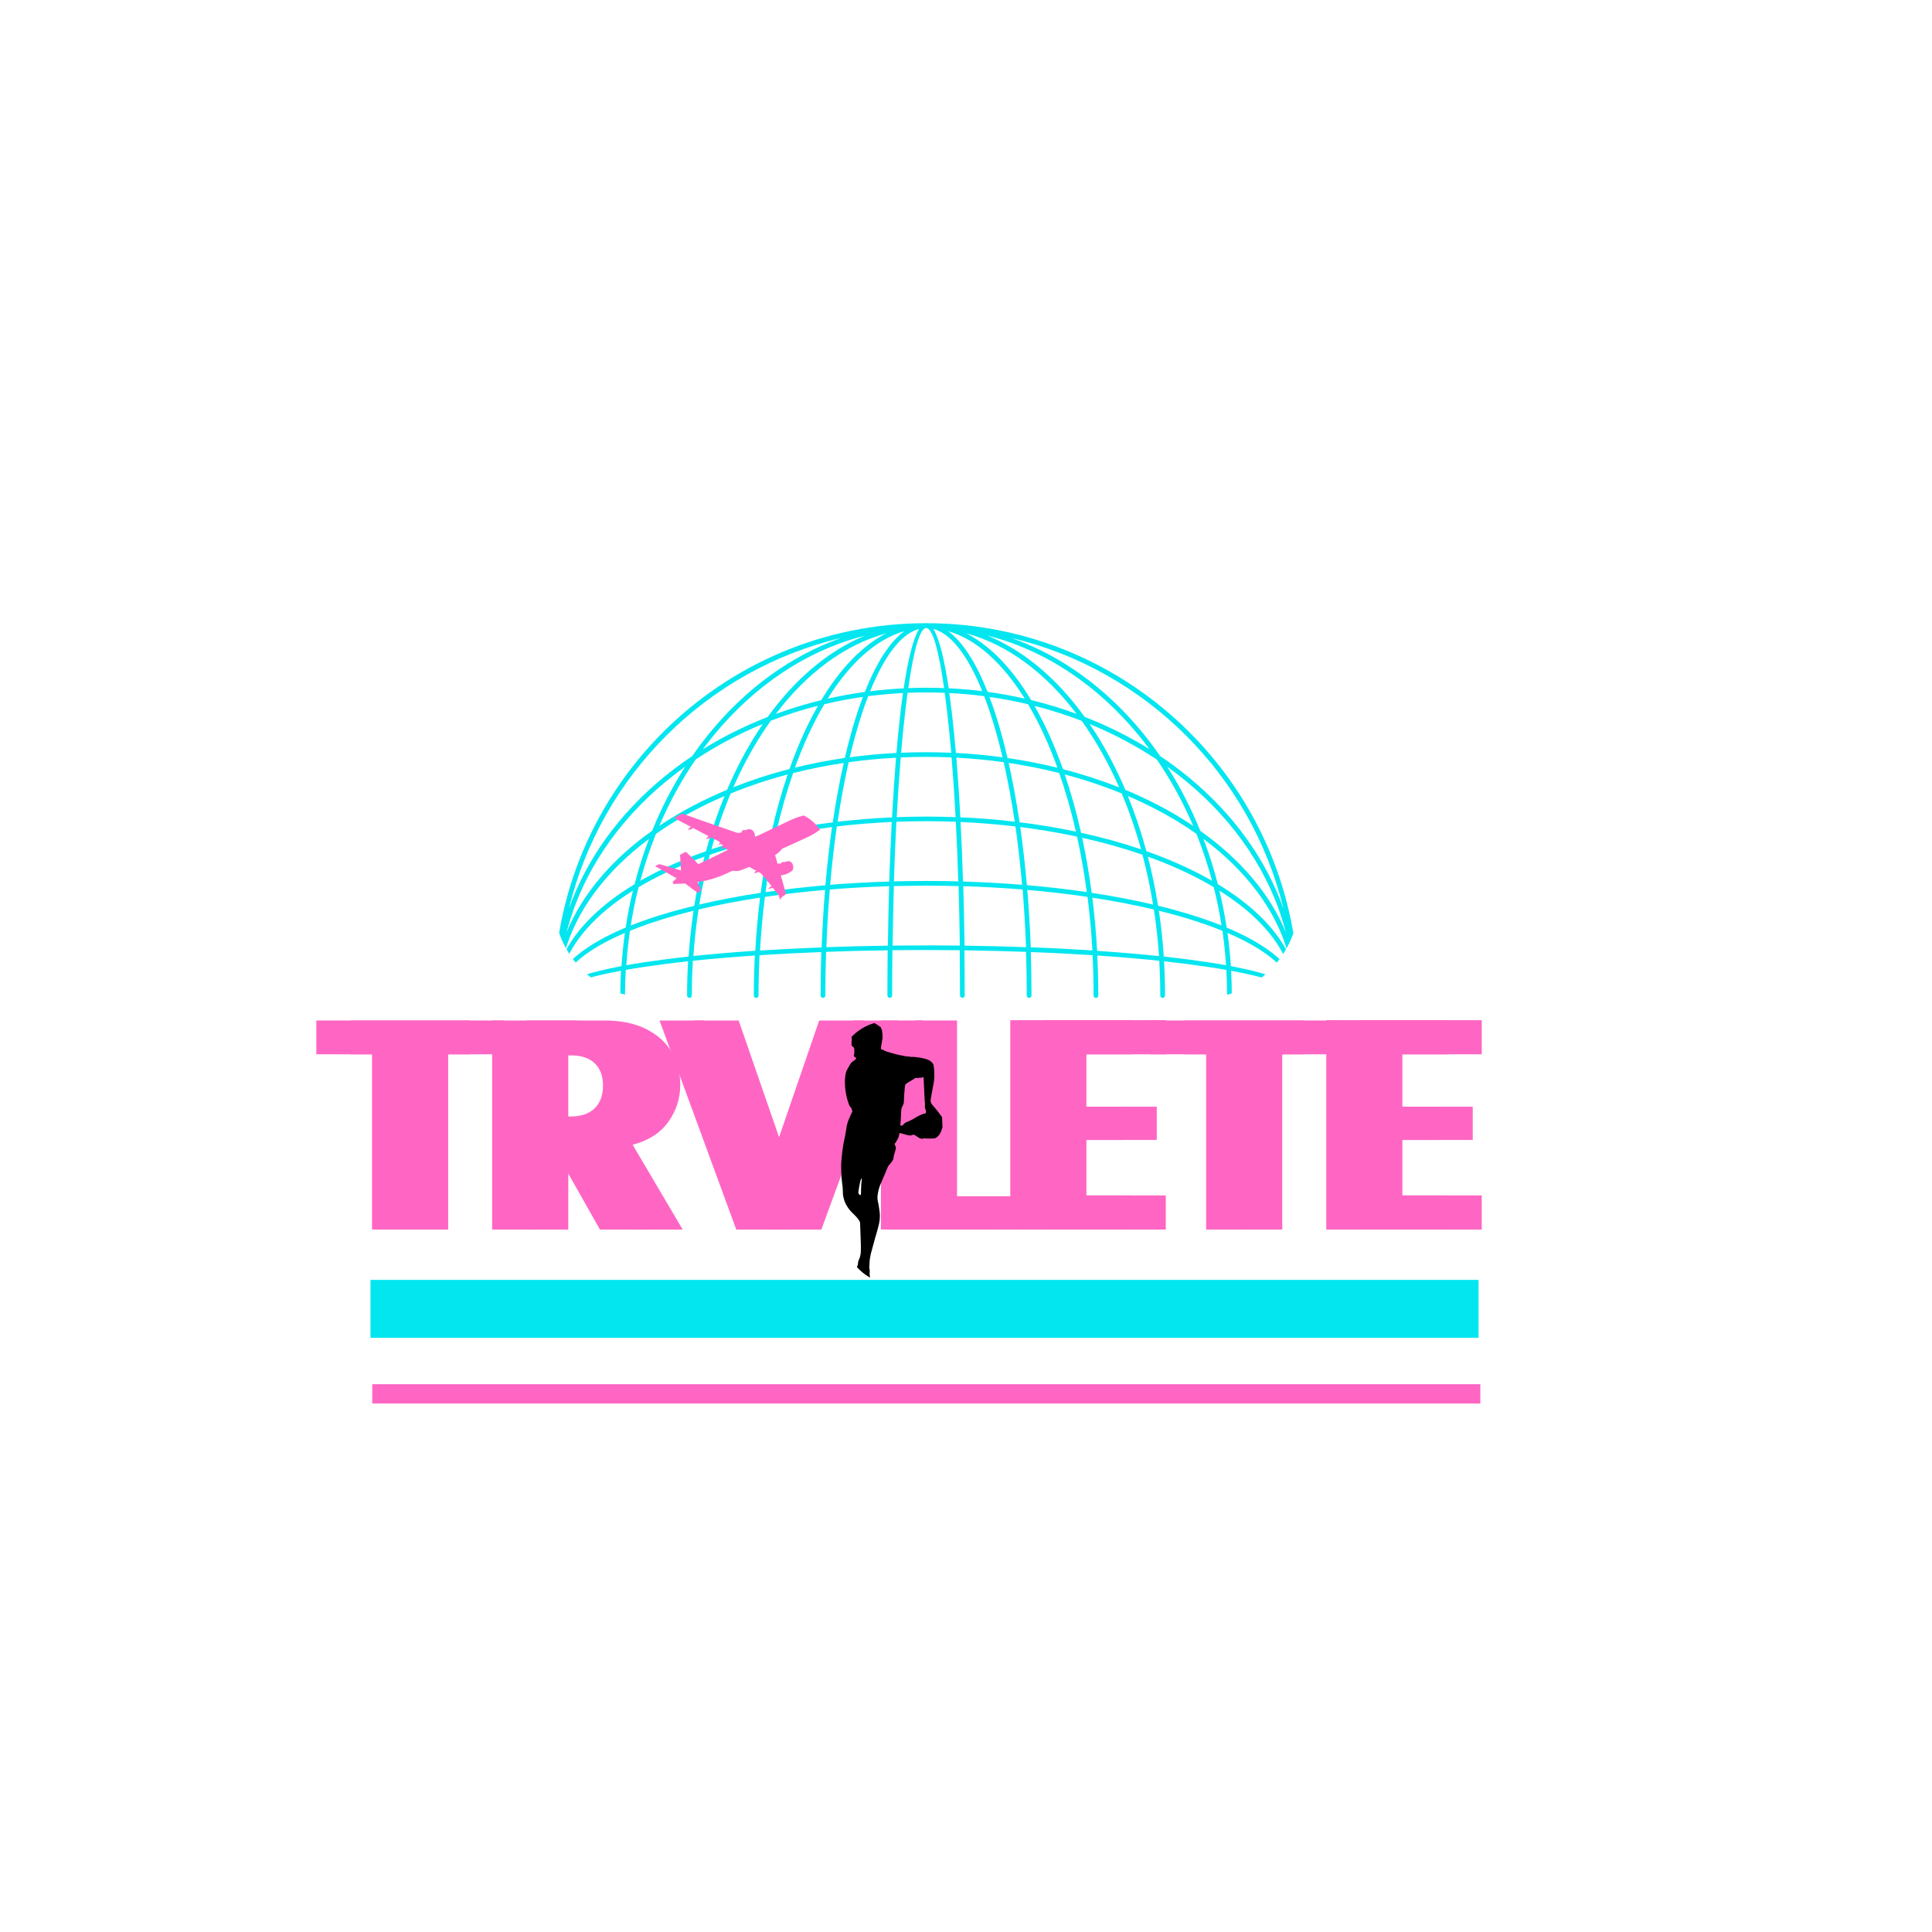 <?xml version="1.0" encoding="UTF-8" standalone="no"?>
<svg xmlns="http://www.w3.org/2000/svg" xmlns:xlink="http://www.w3.org/1999/xlink" width="500" zoomAndPan="magnify" viewBox="0 0 375 375" height="500" preserveAspectRatio="xMidYMid meet" version="1.2"><defs><clipPath id="23ed212541"><path d="M 163 198 L 184 198 L 184 250 L 163 250 Z M 163 198 "/></clipPath><clipPath id="b89004460c"><path d="M 162.098 198.602 L 182.328 197.77 L 184.449 249.477 L 164.219 250.309 Z M 162.098 198.602 "/></clipPath><clipPath id="c26e2145be"><path d="M 162.508 208.59 L 163.781 239.676 C 164.008 245.191 168.664 249.48 174.18 249.254 C 179.699 249.027 183.984 244.371 183.762 238.855 L 182.484 207.77 C 182.258 202.254 177.602 197.965 172.086 198.191 C 166.57 198.418 162.281 203.074 162.508 208.59 Z M 162.508 208.59 "/></clipPath><clipPath id="bf930cc6a8"><path d="M 162.098 198.602 L 182.328 197.77 L 184.422 248.727 L 164.188 249.559 Z M 162.098 198.602 "/></clipPath><clipPath id="ba585563bb"><path d="M 162.098 198.602 L 182.328 197.77 L 184.422 248.727 L 164.188 249.559 Z M 162.098 198.602 "/></clipPath><clipPath id="5a533f79b3"><path d="M 162.098 198.602 L 182.328 197.77 L 184.422 248.727 L 164.188 249.559 Z M 162.098 198.602 "/></clipPath><clipPath id="0386d4d455"><path d="M 107.508 120.953 L 252.258 120.953 L 252.258 193.703 L 107.508 193.703 Z M 107.508 120.953 "/></clipPath><clipPath id="e6fbe7b90b"><path d="M 107.508 139.703 L 107.508 174.969 C 107.508 185.324 115.902 193.719 126.258 193.719 L 233.328 193.719 C 243.684 193.719 252.078 185.324 252.078 174.969 L 252.078 139.703 C 252.078 129.348 243.684 120.953 233.328 120.953 L 126.258 120.953 C 115.902 120.953 107.508 129.348 107.508 139.703 Z M 107.508 139.703 "/></clipPath><clipPath id="9c831ba498"><path d="M 127 157.336 L 160.715 157.336 L 160.715 174.586 L 127 174.586 Z M 127 157.336 "/></clipPath><clipPath id="55e7c20351"><path d="M 126.965 166.012 C 126.965 170.805 130.852 174.691 135.645 174.691 L 152.07 174.691 C 156.863 174.691 160.746 170.805 160.746 166.012 C 160.746 161.219 156.863 157.336 152.07 157.336 L 135.645 157.336 C 130.852 157.336 126.965 161.219 126.965 166.012 Z M 126.965 166.012 "/></clipPath></defs><g id="e1ada0249c"><g style="fill:#ff66c4;fill-opacity:1;"><g transform="translate(59.541, 238.655)"><path style="stroke:none" d="M 31.625 -40.578 L 31.625 -34.016 L 20.812 -34.016 L 20.812 0 L 12.672 0 L 12.672 -34.016 L 1.859 -34.016 L 1.859 -40.578 Z M 31.625 -40.578 "/></g></g><g style="fill:#ff66c4;fill-opacity:1;"><g transform="translate(91.513, 238.655)"><path style="stroke:none" d="M 24.938 0 L 15.984 -15.812 L 12.156 -15.812 L 12.156 0 L 4.016 0 L 4.016 -40.578 L 19.25 -40.578 C 22.383 -40.578 25.055 -40.023 27.266 -38.922 C 29.473 -37.816 31.129 -36.32 32.234 -34.438 C 33.336 -32.562 33.891 -30.461 33.891 -28.141 C 33.891 -25.461 33.113 -23.047 31.562 -20.891 C 30.02 -18.742 27.719 -17.266 24.656 -16.453 L 34.359 0 Z M 12.156 -21.922 L 18.953 -21.922 C 21.16 -21.922 22.805 -22.453 23.891 -23.516 C 24.984 -24.578 25.531 -26.062 25.531 -27.969 C 25.531 -29.82 24.984 -31.266 23.891 -32.297 C 22.805 -33.328 21.16 -33.844 18.953 -33.844 L 12.156 -33.844 Z M 12.156 -21.922 "/></g></g><g style="fill:#ff66c4;fill-opacity:1;"><g transform="translate(127.206, 238.655)"><path style="stroke:none" d="M 40.469 -40.578 L 25.578 0 L 15.703 0 L 0.812 -40.578 L 9.531 -40.578 L 20.703 -8.312 L 31.797 -40.578 Z M 40.469 -40.578 "/></g></g><g style="fill:#ff66c4;fill-opacity:1;"><g transform="translate(166.968, 238.655)"><path style="stroke:none" d="M 12.156 -6.453 L 25.531 -6.453 L 25.531 0 L 4.016 0 L 4.016 -40.578 L 12.156 -40.578 Z M 12.156 -6.453 "/></g></g><g style="fill:#ff66c4;fill-opacity:1;"><g transform="translate(192.081, 238.655)"><path style="stroke:none" d="M 12.156 -34.016 L 12.156 -23.844 L 25.812 -23.844 L 25.812 -17.391 L 12.156 -17.391 L 12.156 -6.625 L 27.562 -6.625 L 27.562 0 L 4.016 0 L 4.016 -40.641 L 27.562 -40.641 L 27.562 -34.016 Z M 12.156 -34.016 "/></g></g><g style="fill:#ff66c4;fill-opacity:1;"><g transform="translate(221.437, 238.655)"><path style="stroke:none" d="M 31.625 -40.578 L 31.625 -34.016 L 20.812 -34.016 L 20.812 0 L 12.672 0 L 12.672 -34.016 L 1.859 -34.016 L 1.859 -40.578 Z M 31.625 -40.578 "/></g></g><g style="fill:#ff66c4;fill-opacity:1;"><g transform="translate(253.41, 238.655)"><path style="stroke:none" d="M 12.156 -34.016 L 12.156 -23.844 L 25.812 -23.844 L 25.812 -17.391 L 12.156 -17.391 L 12.156 -6.625 L 27.562 -6.625 L 27.562 0 L 4.016 0 L 4.016 -40.641 L 27.562 -40.641 L 27.562 -34.016 Z M 12.156 -34.016 "/></g></g><g style="fill:#ff66c4;fill-opacity:1;"><g transform="translate(282.774, 238.655)"><path style="stroke:none" d=""/></g></g><g style="fill:#ff66c4;fill-opacity:1;"><g transform="translate(66.176, 238.655)"><path style="stroke:none" d="M 31.625 -40.578 L 31.625 -34.016 L 20.812 -34.016 L 20.812 0 L 12.672 0 L 12.672 -34.016 L 1.859 -34.016 L 1.859 -40.578 Z M 31.625 -40.578 "/></g></g><g style="fill:#ff66c4;fill-opacity:1;"><g transform="translate(98.149, 238.655)"><path style="stroke:none" d="M 24.938 0 L 15.984 -15.812 L 12.156 -15.812 L 12.156 0 L 4.016 0 L 4.016 -40.578 L 19.25 -40.578 C 22.383 -40.578 25.055 -40.023 27.266 -38.922 C 29.473 -37.816 31.129 -36.32 32.234 -34.438 C 33.336 -32.562 33.891 -30.461 33.891 -28.141 C 33.891 -25.461 33.113 -23.047 31.562 -20.891 C 30.02 -18.742 27.719 -17.266 24.656 -16.453 L 34.359 0 Z M 12.156 -21.922 L 18.953 -21.922 C 21.16 -21.922 22.805 -22.453 23.891 -23.516 C 24.984 -24.578 25.531 -26.062 25.531 -27.969 C 25.531 -29.82 24.984 -31.266 23.891 -32.297 C 22.805 -33.328 21.16 -33.844 18.953 -33.844 L 12.156 -33.844 Z M 12.156 -21.922 "/></g></g><g style="fill:#ff66c4;fill-opacity:1;"><g transform="translate(133.842, 238.655)"><path style="stroke:none" d="M 40.469 -40.578 L 25.578 0 L 15.703 0 L 0.812 -40.578 L 9.531 -40.578 L 20.703 -8.312 L 31.797 -40.578 Z M 40.469 -40.578 "/></g></g><g style="fill:#ff66c4;fill-opacity:1;"><g transform="translate(173.604, 238.655)"><path style="stroke:none" d="M 12.156 -6.453 L 25.531 -6.453 L 25.531 0 L 4.016 0 L 4.016 -40.578 L 12.156 -40.578 Z M 12.156 -6.453 "/></g></g><g style="fill:#ff66c4;fill-opacity:1;"><g transform="translate(198.716, 238.655)"><path style="stroke:none" d="M 12.156 -34.016 L 12.156 -23.844 L 25.812 -23.844 L 25.812 -17.391 L 12.156 -17.391 L 12.156 -6.625 L 27.562 -6.625 L 27.562 0 L 4.016 0 L 4.016 -40.641 L 27.562 -40.641 L 27.562 -34.016 Z M 12.156 -34.016 "/></g></g><g style="fill:#ff66c4;fill-opacity:1;"><g transform="translate(228.073, 238.655)"><path style="stroke:none" d="M 31.625 -40.578 L 31.625 -34.016 L 20.812 -34.016 L 20.812 0 L 12.672 0 L 12.672 -34.016 L 1.859 -34.016 L 1.859 -40.578 Z M 31.625 -40.578 "/></g></g><g style="fill:#ff66c4;fill-opacity:1;"><g transform="translate(260.045, 238.655)"><path style="stroke:none" d="M 12.156 -34.016 L 12.156 -23.844 L 25.812 -23.844 L 25.812 -17.391 L 12.156 -17.391 L 12.156 -6.625 L 27.562 -6.625 L 27.562 0 L 4.016 0 L 4.016 -40.641 L 27.562 -40.641 L 27.562 -34.016 Z M 12.156 -34.016 "/></g></g><g style="fill:#ff66c4;fill-opacity:1;"><g transform="translate(289.41, 238.655)"><path style="stroke:none" d=""/></g></g><g clip-rule="nonzero" clip-path="url(#23ed212541)"><g clip-rule="nonzero" clip-path="url(#b89004460c)"><g clip-rule="nonzero" clip-path="url(#c26e2145be)"><g clip-rule="nonzero" clip-path="url(#bf930cc6a8)"><g clip-rule="nonzero" clip-path="url(#ba585563bb)"><g clip-rule="nonzero" clip-path="url(#5a533f79b3)"><path style=" stroke:none;fill-rule:nonzero;fill:#000000;fill-opacity:1;" d="M 168.211 198.426 C 168.078 198.445 167.914 198.48 167.844 198.496 C 167.73 198.527 167.414 198.652 167.273 198.727 C 167.043 198.844 166.699 199.035 166.676 199.059 C 166.66 199.07 166.645 199.082 166.637 199.086 C 166.633 199.086 166.59 199.109 166.547 199.137 C 166.34 199.27 166.098 199.414 165.969 199.484 C 165.84 199.551 165.812 199.574 165.73 199.688 C 165.68 199.758 165.605 199.84 165.559 199.871 C 165.367 200.004 165.238 200.16 165.125 200.387 C 165.039 200.566 165.031 200.656 165.094 200.934 C 165.129 201.113 165.145 201.156 165.199 201.227 C 165.32 201.391 165.324 201.402 165.324 201.645 C 165.324 201.977 165.301 202.508 165.285 202.578 C 165.246 202.719 165.293 202.949 165.379 203.035 C 165.402 203.059 165.465 203.105 165.52 203.141 C 165.605 203.195 165.645 203.234 165.777 203.406 C 165.809 203.445 165.812 203.488 165.82 203.805 C 165.832 204.262 165.824 204.566 165.793 204.625 C 165.711 204.789 165.699 204.945 165.766 205.043 C 165.812 205.109 165.828 205.121 165.969 205.191 C 166.027 205.223 166.09 205.262 166.109 205.281 C 166.152 205.324 166.172 205.477 166.145 205.535 C 166.133 205.559 166.055 205.629 165.973 205.691 C 165.891 205.754 165.785 205.832 165.738 205.867 C 165.691 205.902 165.609 205.965 165.551 206.008 C 165.438 206.094 165.301 206.207 165.254 206.262 C 165.113 206.41 164.91 206.727 164.684 207.152 C 164.633 207.25 164.57 207.367 164.539 207.414 C 164.336 207.754 164.246 207.965 164.188 208.211 C 164.082 208.676 164.055 208.863 164.008 209.512 C 163.988 209.801 163.988 209.953 164.012 210.48 C 164.035 211.105 164.039 211.168 164.148 211.922 C 164.207 212.336 164.305 212.816 164.438 213.324 C 164.508 213.598 164.539 213.691 164.625 213.914 C 164.664 214.023 164.715 214.164 164.734 214.23 C 164.777 214.387 164.871 214.617 164.918 214.691 C 164.941 214.723 165.012 214.797 165.078 214.863 C 165.203 214.984 165.195 214.965 165.324 215.344 C 165.348 215.41 165.383 215.5 165.402 215.543 C 165.457 215.664 165.449 215.758 165.367 215.891 C 165.336 215.949 165.25 216.125 165.18 216.289 C 165.109 216.449 164.977 216.746 164.887 216.945 C 164.625 217.504 164.395 218.23 164.32 218.723 C 164.305 218.824 164.285 218.965 164.273 219.031 C 164.262 219.094 164.25 219.184 164.246 219.227 C 164.242 219.297 164.223 219.406 164.16 219.715 C 164.148 219.773 164.141 219.84 164.145 219.867 C 164.145 219.891 164.121 220.016 164.094 220.141 C 164.066 220.262 164.043 220.387 164.047 220.414 C 164.047 220.441 164.023 220.543 163.996 220.645 C 163.969 220.746 163.93 220.914 163.918 221.02 C 163.898 221.121 163.879 221.242 163.867 221.285 C 163.855 221.328 163.84 221.391 163.836 221.422 C 163.832 221.453 163.809 221.555 163.785 221.645 C 163.762 221.734 163.738 221.844 163.734 221.887 C 163.73 221.93 163.711 222.043 163.691 222.141 C 163.672 222.238 163.637 222.453 163.617 222.621 C 163.594 222.785 163.566 222.973 163.559 223.039 C 163.508 223.348 163.445 223.898 163.367 224.699 C 163.277 225.629 163.254 226.023 163.266 226.465 C 163.27 226.656 163.281 227.129 163.293 227.52 C 163.301 227.98 163.32 228.367 163.344 228.641 C 163.387 229.129 163.449 229.672 163.48 229.824 C 163.539 230.113 163.578 230.551 163.586 231.02 C 163.598 231.707 163.605 231.844 163.645 232.086 C 163.699 232.371 163.82 232.84 163.902 233.066 C 163.938 233.168 163.977 233.277 163.988 233.309 C 164.012 233.371 164.027 233.406 164.152 233.652 C 164.191 233.734 164.242 233.836 164.262 233.875 C 164.289 233.934 164.484 234.254 164.562 234.367 C 164.602 234.426 164.879 234.793 164.945 234.879 C 165.117 235.09 165.441 235.43 165.672 235.641 C 165.754 235.711 166.008 235.973 166.066 236.039 C 166.086 236.066 166.137 236.117 166.176 236.156 C 166.445 236.422 166.73 236.82 166.883 237.137 L 166.934 237.246 L 167.016 239.344 C 167.062 240.496 167.102 241.625 167.098 241.852 C 167.102 242.477 167.086 243.086 167.07 243.164 C 167.062 243.199 167.055 243.281 167.051 243.34 C 167.047 243.402 167.031 243.48 167.02 243.52 C 167.008 243.555 167 243.602 167 243.621 C 167.004 243.668 166.883 244.09 166.828 244.242 C 166.805 244.301 166.75 244.426 166.707 244.52 C 166.629 244.695 166.594 244.805 166.57 244.973 C 166.562 245.023 166.551 245.082 166.543 245.105 C 166.535 245.133 166.531 245.211 166.531 245.281 C 166.539 245.402 166.535 245.422 166.449 245.617 C 166.402 245.734 166.332 245.914 166.293 246.02 C 166.254 246.121 166.195 246.273 166.16 246.355 C 166.125 246.438 166.066 246.594 166.027 246.703 C 165.988 246.809 165.918 246.965 165.871 247.039 C 165.668 247.367 165.551 247.707 165.543 247.98 C 165.539 248.199 165.586 248.59 165.625 248.664 C 165.672 248.746 165.762 248.785 165.93 248.793 C 166.047 248.797 166.082 248.809 166.199 248.867 C 166.32 248.934 166.348 248.938 166.418 248.926 C 166.465 248.918 166.512 248.902 166.539 248.875 C 166.574 248.832 166.59 248.832 166.762 248.828 C 166.93 248.824 166.949 248.828 166.98 248.859 C 167.004 248.891 167.012 248.914 167.004 248.973 C 166.996 249.043 167 249.051 167.062 249.102 C 167.117 249.152 167.137 249.156 167.223 249.152 C 167.312 249.148 167.32 249.145 167.398 249.062 C 167.492 248.957 167.539 248.949 167.672 249.008 C 167.742 249.039 167.762 249.059 167.777 249.109 C 167.789 249.145 167.797 249.184 167.801 249.199 C 167.801 249.254 167.863 249.297 167.977 249.328 C 168.117 249.367 168.219 249.367 168.277 249.324 C 168.332 249.289 168.387 249.195 168.383 249.148 C 168.383 249.094 168.473 248.945 168.57 248.844 C 168.695 248.711 168.746 248.621 168.816 248.379 C 168.875 248.184 168.879 248.156 168.871 247.984 C 168.867 247.879 168.848 247.734 168.832 247.664 C 168.797 247.516 168.777 247.129 168.797 247.023 C 168.82 246.914 168.816 246.504 168.793 246.395 C 168.781 246.336 168.754 246.25 168.738 246.199 C 168.707 246.105 168.711 246.09 168.738 245.805 C 168.758 245.641 168.773 245.383 168.777 245.227 C 168.785 244.691 168.797 244.57 168.891 244.059 C 168.918 243.914 168.941 243.77 168.949 243.73 C 168.965 243.59 169.062 243.199 169.223 242.633 C 169.531 241.531 169.586 241.324 169.621 241.188 C 169.73 240.742 170.031 239.668 170.094 239.508 C 170.109 239.461 170.262 238.914 170.395 238.434 C 170.5 238.031 170.566 237.766 170.605 237.59 C 170.621 237.504 170.648 237.359 170.668 237.262 C 170.688 237.168 170.711 237.035 170.719 236.973 C 170.727 236.906 170.742 236.789 170.75 236.707 C 170.801 236.309 170.801 235.711 170.746 235.348 C 170.727 235.203 170.707 235.039 170.703 234.988 C 170.703 234.934 170.688 234.824 170.668 234.742 C 170.652 234.66 170.629 234.516 170.621 234.422 C 170.617 234.332 170.594 234.191 170.574 234.109 C 170.559 234.031 170.539 233.93 170.539 233.883 C 170.535 233.832 170.512 233.703 170.484 233.594 C 170.379 233.191 170.348 233.016 170.324 232.699 C 170.293 232.328 170.34 231.832 170.441 231.375 C 170.465 231.289 170.484 231.195 170.488 231.172 C 170.602 230.656 170.867 229.891 171.105 229.379 C 171.164 229.254 171.207 229.148 171.207 229.145 C 171.207 229.137 171.297 228.934 171.406 228.688 C 171.516 228.441 171.664 228.098 171.738 227.922 C 171.812 227.742 171.895 227.543 171.926 227.48 C 171.996 227.32 172.055 227.176 172.145 226.941 C 172.188 226.836 172.227 226.742 172.234 226.73 C 172.242 226.719 172.27 226.648 172.293 226.57 C 172.348 226.395 172.414 226.305 172.707 225.977 C 173.094 225.551 173.324 225.207 173.398 224.953 C 173.418 224.887 173.441 224.742 173.449 224.633 C 173.469 224.41 173.516 224.195 173.602 223.938 C 173.633 223.844 173.688 223.672 173.715 223.559 C 173.746 223.445 173.793 223.281 173.824 223.191 C 173.891 222.984 173.91 222.797 173.883 222.664 C 173.867 222.609 173.828 222.504 173.785 222.426 C 173.672 222.203 173.66 222.172 173.656 222.07 C 173.652 221.953 173.684 221.902 173.77 221.855 C 173.824 221.824 173.848 221.793 173.922 221.637 C 173.969 221.535 174.055 221.387 174.109 221.312 C 174.281 221.078 174.441 220.688 174.496 220.379 C 174.535 220.137 174.574 219.996 174.605 219.957 C 174.633 219.926 174.648 219.922 174.719 219.926 C 174.766 219.934 174.84 219.949 174.883 219.965 C 174.934 219.984 175.043 220.016 175.137 220.039 C 175.227 220.062 175.395 220.113 175.512 220.148 C 175.836 220.25 176.18 220.336 176.434 220.379 C 176.68 220.418 176.836 220.402 177.039 220.312 C 177.223 220.234 177.328 220.223 177.445 220.266 C 177.527 220.301 177.582 220.332 177.922 220.566 C 178.465 220.934 178.684 221.031 178.98 221.035 C 179.121 221.035 179.141 221.031 179.23 220.984 L 179.332 220.934 L 179.484 220.957 C 179.637 220.98 179.789 220.984 180.59 220.988 C 181.102 220.992 181.398 220.961 181.594 220.891 C 181.906 220.773 182.324 220.316 182.574 219.82 C 182.652 219.66 182.793 219.277 182.855 219.047 C 182.887 218.941 182.918 218.832 182.934 218.805 C 182.965 218.734 183.043 218.445 183.059 218.332 C 183.066 218.281 183.094 218.191 183.117 218.145 C 183.16 218.051 183.16 218.047 183.148 217.754 L 183.137 217.457 L 183.055 217.25 C 182.922 216.918 182.754 216.652 182.438 216.281 C 182.387 216.227 182.309 216.117 182.258 216.043 C 182.125 215.844 181.875 215.516 181.656 215.262 C 181.551 215.141 181.402 214.965 181.324 214.867 C 181.242 214.773 181.141 214.652 181.094 214.605 C 180.883 214.379 180.719 214.121 180.672 213.941 C 180.637 213.801 180.621 213.625 180.637 213.555 C 180.645 213.516 180.656 213.434 180.664 213.367 C 180.699 213.027 180.789 212.496 180.984 211.52 C 181.121 210.836 181.234 210.211 181.246 210.105 C 181.25 210.062 181.266 209.957 181.281 209.863 C 181.352 209.418 181.375 208.844 181.348 208.172 C 181.34 207.902 181.316 207.598 181.305 207.492 C 181.289 207.391 181.266 207.188 181.25 207.043 C 181.219 206.719 181.188 206.621 181.062 206.43 C 180.988 206.316 180.918 206.242 180.781 206.117 C 180.523 205.895 180.441 205.836 180.199 205.73 C 179.898 205.59 179.41 205.445 179.023 205.375 C 178.953 205.363 178.871 205.344 178.84 205.336 C 178.77 205.32 178.309 205.25 178.094 205.227 C 178 205.215 177.781 205.188 177.605 205.168 C 177.355 205.137 177.242 205.133 177.035 205.141 C 176.816 205.148 176.758 205.148 176.672 205.121 C 176.5 205.07 176.344 205.051 176.176 205.059 C 176.062 205.066 175.992 205.062 175.938 205.043 C 175.891 205.027 175.805 205.016 175.734 205.012 C 175.672 205.008 175.582 204.996 175.543 204.98 C 175.461 204.945 175.336 204.922 175.023 204.875 C 174.898 204.855 174.609 204.793 174.379 204.738 C 174.148 204.684 173.906 204.621 173.836 204.609 C 173.77 204.594 173.66 204.562 173.594 204.539 C 173.188 204.41 173.109 204.387 172.492 204.227 C 172.113 204.133 171.82 204.02 171.594 203.883 C 171.367 203.746 171.258 203.699 171.137 203.691 C 171.066 203.684 171.043 203.676 171.027 203.641 C 170.977 203.543 171 203.117 171.07 202.84 C 171.082 202.793 171.102 202.699 171.113 202.629 C 171.125 202.559 171.141 202.445 171.152 202.379 C 171.164 202.312 171.18 202.199 171.188 202.121 C 171.195 202.047 171.215 201.938 171.23 201.883 C 171.277 201.719 171.305 201.516 171.305 201.352 C 171.309 200.898 171.258 200.289 171.207 200.117 C 171.195 200.078 171.176 199.984 171.168 199.914 C 171.152 199.793 171.141 199.773 171.098 199.738 C 171.051 199.703 171.043 199.684 171.027 199.566 C 171.012 199.398 170.969 199.344 170.785 199.262 C 170.711 199.227 170.641 199.188 170.633 199.176 C 170.602 199.117 169.973 198.688 169.828 198.625 C 169.641 198.539 169.402 198.473 169.215 198.449 C 169.156 198.441 169.074 198.43 169.023 198.418 C 168.766 198.359 168.598 198.359 168.211 198.426 Z M 179.215 209.07 C 179.234 209.082 179.254 209.121 179.266 209.16 C 179.273 209.195 179.32 210.129 179.371 211.297 C 179.418 212.438 179.469 213.484 179.484 213.625 C 179.543 214.16 179.555 214.379 179.531 214.535 C 179.504 214.707 179.512 214.953 179.543 215.082 C 179.559 215.129 179.598 215.234 179.637 215.312 C 179.715 215.484 179.746 215.652 179.73 215.84 C 179.719 215.965 179.684 216.07 179.648 216.094 C 179.641 216.102 179.594 216.113 179.543 216.121 C 179.324 216.156 179.004 216.262 178.734 216.387 C 178.645 216.43 178.516 216.488 178.445 216.52 C 178.102 216.676 177.746 216.879 177.465 217.078 C 177.293 217.199 176.949 217.375 176.375 217.637 C 176.32 217.66 176.176 217.719 176.062 217.766 C 175.742 217.891 175.547 218.027 175.383 218.234 C 175.242 218.406 175.141 218.461 174.898 218.496 C 174.805 218.508 174.801 218.508 174.785 218.469 C 174.766 218.418 174.762 218.23 174.781 218.141 C 174.801 218.039 174.828 217.695 174.836 217.43 C 174.844 217.305 174.852 217.082 174.859 216.938 C 174.879 216.613 174.902 216.16 174.914 215.895 C 174.945 215.195 174.945 215.191 175.176 214.699 C 175.273 214.492 175.363 214.285 175.383 214.238 C 175.438 214.082 175.465 213.73 175.48 212.887 C 175.484 212.727 175.496 212.496 175.512 212.375 C 175.539 212.145 175.562 211.848 175.582 211.547 C 175.59 211.449 175.598 211.328 175.605 211.281 C 175.613 211.234 175.621 211.125 175.629 211.035 C 175.648 210.75 175.676 210.609 175.738 210.52 C 175.844 210.363 176.176 210.125 176.637 209.879 C 176.75 209.816 176.887 209.738 176.938 209.703 C 176.988 209.672 177.094 209.609 177.176 209.562 C 177.254 209.516 177.395 209.426 177.484 209.359 L 177.652 209.242 L 178.242 209.215 C 178.562 209.199 178.863 209.184 178.906 209.176 C 178.945 209.168 179.023 209.137 179.074 209.105 C 179.184 209.043 179.176 209.047 179.215 209.07 Z M 167.273 228.777 C 167.285 228.801 167.289 228.824 167.285 228.836 C 167.281 228.844 167.27 228.926 167.266 229.016 C 167.258 229.109 167.246 229.219 167.238 229.262 C 167.18 229.547 167.137 230.234 167.137 230.762 C 167.137 231.074 167.121 231.727 167.109 231.82 C 167.086 232.008 166.918 232.004 166.754 231.809 C 166.613 231.641 166.586 231.539 166.617 231.328 C 166.625 231.277 166.652 231.09 166.68 230.91 C 166.707 230.73 166.738 230.516 166.754 230.43 C 166.777 230.27 166.895 229.688 166.93 229.539 C 166.941 229.492 166.957 229.422 166.961 229.383 C 166.973 229.289 167.125 228.863 167.18 228.773 C 167.211 228.723 167.25 228.723 167.273 228.777 Z M 167.273 228.777 "/></g></g></g></g></g></g><g clip-rule="nonzero" clip-path="url(#0386d4d455)"><g clip-rule="nonzero" clip-path="url(#e6fbe7b90b)"><path style=" stroke:none;fill-rule:nonzero;fill:#03e6ef;fill-opacity:1;" d="M 108.426 193.23 C 108.426 193.488 108.223 193.691 107.965 193.691 C 107.711 193.691 107.508 193.488 107.508 193.23 C 107.508 173.277 115.602 155.207 128.676 142.129 C 141.75 129.055 159.82 120.961 179.777 120.961 C 199.734 120.961 217.801 129.055 230.879 142.129 C 243.953 155.207 252.047 173.277 252.047 193.23 C 252.047 193.488 251.844 193.691 251.59 193.691 C 251.332 193.691 251.129 193.488 251.129 193.23 C 251.129 191.5 246.645 189.84 238.961 188.422 C 239.043 190.012 239.094 191.613 239.094 193.23 C 239.094 193.488 238.891 193.691 238.633 193.691 C 238.379 193.691 238.176 193.488 238.176 193.23 C 238.176 191.559 238.125 189.898 238.031 188.258 C 235.77 187.859 233.242 187.484 230.492 187.129 C 229.035 186.945 227.516 186.762 225.938 186.586 C 226.066 188.777 226.129 190.988 226.129 193.23 C 226.129 193.488 225.926 193.691 225.672 193.691 C 225.414 193.691 225.211 193.488 225.211 193.23 C 225.211 190.961 225.141 188.707 225.008 186.484 C 221.289 186.098 217.262 185.75 212.98 185.465 C 213.105 188.012 213.176 190.613 213.176 193.23 C 213.176 193.488 212.973 193.691 212.719 193.691 C 212.461 193.691 212.258 193.488 212.258 193.23 C 212.258 190.582 212.195 187.973 212.066 185.406 C 208.254 185.16 204.246 184.945 200.078 184.793 C 200.172 187.566 200.211 190.379 200.211 193.23 C 200.211 193.488 200.008 193.691 199.754 193.691 C 199.5 193.691 199.293 193.488 199.293 193.23 C 199.293 190.367 199.242 187.535 199.152 184.754 C 195.289 184.609 191.293 184.52 187.195 184.457 C 187.227 187.332 187.246 190.254 187.246 193.223 C 187.246 193.477 187.043 193.68 186.789 193.68 C 186.535 193.68 186.332 193.477 186.332 193.223 C 186.332 190.246 186.309 187.32 186.281 184.438 C 184.129 184.414 181.949 184.395 179.746 184.395 C 177.547 184.395 175.363 184.406 173.215 184.438 C 173.184 187.309 173.164 190.246 173.164 193.223 C 173.164 193.477 172.957 193.68 172.703 193.68 C 172.449 193.68 172.246 193.477 172.246 193.223 C 172.246 190.254 172.266 187.332 172.297 184.457 C 168.199 184.508 164.203 184.609 160.34 184.754 C 160.25 187.535 160.199 190.359 160.199 193.23 C 160.199 193.488 159.996 193.691 159.742 193.691 C 159.484 193.691 159.281 193.488 159.281 193.23 C 159.281 190.379 159.332 187.555 159.414 184.793 C 155.246 184.957 151.242 185.16 147.43 185.406 C 147.297 187.973 147.234 190.594 147.234 193.23 C 147.234 193.488 147.031 193.691 146.777 193.691 C 146.523 193.691 146.316 193.488 146.316 193.23 C 146.316 190.602 146.379 188.012 146.512 185.465 C 142.23 185.75 138.207 186.098 134.484 186.484 C 134.352 188.707 134.281 190.961 134.281 193.23 C 134.281 193.488 134.078 193.691 133.824 193.691 C 133.566 193.691 133.363 193.488 133.363 193.23 C 133.363 190.988 133.426 188.777 133.559 186.586 C 131.977 186.762 130.461 186.934 129.004 187.129 C 126.25 187.484 123.734 187.859 121.461 188.258 C 121.367 189.898 121.316 191.559 121.316 193.23 C 121.316 193.488 121.113 193.691 120.859 193.691 C 120.605 193.691 120.398 193.488 120.398 193.23 C 120.398 191.621 120.441 190.012 120.531 188.422 C 112.859 189.84 108.363 191.5 108.363 193.23 Z M 250.863 191.406 C 249.766 187.605 245.258 184.07 238.258 181.082 C 238.555 183.203 238.766 185.344 238.91 187.523 C 244.801 188.645 248.957 189.961 250.863 191.406 Z M 237.98 187.352 C 237.828 185.098 237.594 182.867 237.277 180.676 C 235.191 179.828 232.898 179.023 230.43 178.27 C 228.688 177.742 226.852 177.242 224.938 176.773 C 225.375 179.676 225.691 182.645 225.895 185.668 C 227.535 185.844 229.105 186.035 230.625 186.23 C 233.293 186.578 235.762 186.953 237.992 187.352 Z M 224.969 185.566 C 224.754 182.488 224.426 179.473 223.969 176.539 C 220.258 175.652 216.262 174.887 212.023 174.234 C 212.441 177.586 212.758 181.031 212.953 184.559 C 217.223 184.844 221.246 185.191 224.969 185.578 Z M 212.035 184.488 C 211.84 180.93 211.516 177.453 211.086 174.082 C 207.367 173.531 203.461 173.082 199.406 172.727 C 199.703 176.332 199.926 180.055 200.07 183.867 C 204.227 184.02 208.223 184.234 212.035 184.477 Z M 199.152 183.844 C 199.008 180.012 198.785 176.273 198.488 172.656 C 194.758 172.348 190.918 172.137 186.973 172.012 C 187.086 175.734 187.168 179.594 187.219 183.551 C 191.305 183.602 195.289 183.703 199.152 183.844 Z M 186.301 183.539 C 186.25 179.574 186.168 175.723 186.055 171.992 C 183.988 171.941 181.898 171.91 179.777 171.91 C 177.668 171.91 175.566 171.941 173.5 171.992 C 173.387 175.723 173.305 179.574 173.254 183.539 C 175.406 183.52 177.574 183.5 179.777 183.5 C 181.98 183.5 184.148 183.508 186.301 183.539 Z M 172.336 183.551 C 172.387 179.594 172.469 175.742 172.582 172.012 C 168.637 172.137 164.797 172.348 161.066 172.656 C 160.758 176.273 160.535 180.012 160.402 183.844 C 164.254 183.703 168.25 183.609 172.336 183.551 Z M 159.484 183.875 C 159.629 180.062 159.844 176.332 160.148 172.734 C 156.102 173.082 152.199 173.543 148.469 174.09 C 148.039 177.465 147.723 180.941 147.52 184.496 C 151.332 184.254 155.328 184.051 159.484 183.887 Z M 146.602 184.547 C 146.797 181.023 147.113 177.578 147.531 174.223 C 143.289 174.875 139.285 175.652 135.586 176.527 C 135.137 179.473 134.801 182.488 134.586 185.559 C 138.309 185.172 142.332 184.824 146.602 184.539 Z M 133.66 185.668 C 133.863 182.645 134.18 179.676 134.617 176.773 C 132.703 177.242 130.867 177.75 129.125 178.27 C 126.648 179.023 124.355 179.82 122.277 180.676 C 121.961 182.867 121.715 185.098 121.57 187.352 C 123.805 186.945 126.27 186.578 128.941 186.23 C 130.449 186.035 132.027 185.852 133.668 185.668 Z M 120.633 187.523 C 120.777 185.355 120.992 183.203 121.285 181.082 C 114.285 184.078 109.781 187.605 108.68 191.406 C 110.586 189.961 114.742 188.637 120.633 187.523 Z M 250.418 188.504 C 248.684 182.695 243.832 177.352 236.688 172.879 C 237.25 175.223 237.719 177.609 238.094 180.043 C 243.984 182.512 248.254 185.383 250.418 188.504 Z M 237.105 179.637 C 236.707 177.109 236.199 174.621 235.586 172.195 C 233.945 171.219 232.203 170.289 230.348 169.402 C 227.996 168.273 225.465 167.234 222.797 166.266 C 223.59 169.344 224.254 172.523 224.773 175.793 C 226.844 176.293 228.809 176.832 230.684 177.402 C 232.988 178.105 235.141 178.852 237.117 179.637 Z M 223.805 175.57 C 223.266 172.246 222.582 169.027 221.758 165.906 C 218.098 164.645 214.184 163.531 210.047 162.605 C 210.789 166.031 211.402 169.598 211.891 173.297 C 216.121 173.938 220.105 174.703 223.805 175.57 Z M 210.945 173.152 C 210.445 169.434 209.812 165.836 209.059 162.391 C 205.523 161.637 201.844 161.004 198.031 160.527 C 198.539 164.125 198.977 167.895 199.316 171.809 C 203.352 172.156 207.234 172.605 210.945 173.145 Z M 198.387 171.738 C 198.039 167.805 197.613 164.023 197.094 160.414 C 193.637 160.008 190.082 159.711 186.441 159.547 C 186.637 163.219 186.801 167.078 186.922 171.105 C 190.844 171.227 194.676 171.434 198.387 171.738 Z M 186.004 171.074 C 185.871 167.051 185.719 163.188 185.523 159.508 C 183.621 159.438 181.703 159.395 179.758 159.395 C 177.82 159.395 175.895 159.438 173.988 159.508 C 173.793 163.188 173.633 167.051 173.508 171.074 C 175.566 171.023 177.648 170.992 179.758 170.992 C 181.855 170.992 183.945 171.023 186.004 171.074 Z M 172.602 171.105 C 172.734 167.09 172.887 163.227 173.082 159.547 C 169.441 159.711 165.887 159.996 162.43 160.414 C 161.91 164.023 161.473 167.805 161.137 171.738 C 164.848 171.434 168.68 171.227 172.602 171.105 Z M 160.211 171.82 C 160.547 167.906 160.984 164.133 161.492 160.535 C 157.68 161.016 154.004 161.637 150.465 162.402 C 149.711 165.848 149.078 169.445 148.582 173.164 C 152.289 172.625 156.184 172.176 160.211 171.828 Z M 147.645 173.297 C 148.133 169.605 148.754 166.031 149.488 162.605 C 145.348 163.531 141.438 164.633 137.777 165.906 C 136.953 169.027 136.27 172.246 135.73 175.57 C 139.43 174.703 143.422 173.938 147.645 173.297 Z M 134.762 175.805 C 135.281 172.531 135.941 169.352 136.738 166.273 C 134.066 167.234 131.539 168.281 129.184 169.414 C 127.332 170.301 125.586 171.227 123.945 172.207 C 123.336 174.633 122.824 177.117 122.43 179.645 C 124.406 178.852 126.555 178.105 128.859 177.414 C 130.723 176.844 132.703 176.312 134.77 175.805 Z M 121.441 180.043 C 121.805 177.609 122.277 175.223 122.848 172.879 C 115.703 177.363 110.852 182.703 109.117 188.504 C 111.289 185.383 115.551 182.512 121.441 180.043 Z M 249.977 184.957 C 247.645 176.59 241.844 168.984 233.59 162.828 C 234.668 165.664 235.609 168.598 236.383 171.613 C 242.762 175.477 247.48 180.004 249.988 184.965 Z M 235.262 170.953 C 234.414 167.812 233.395 164.766 232.223 161.84 C 231.594 161.402 230.949 160.965 230.297 160.535 C 226.844 158.285 223.02 156.258 218.914 154.504 C 220.289 157.887 221.504 161.465 222.512 165.203 C 225.426 166.234 228.18 167.363 230.734 168.59 C 232.316 169.344 233.824 170.137 235.25 170.953 Z M 221.473 164.848 C 220.422 161.055 219.168 157.43 217.73 154.016 C 214.234 152.586 210.535 151.344 206.672 150.324 C 207.875 153.859 208.938 157.641 209.832 161.637 C 213.93 162.535 217.832 163.613 221.473 164.848 Z M 208.844 161.422 C 207.926 157.398 206.836 153.598 205.602 150.051 C 202.434 149.246 199.152 148.594 195.777 148.082 C 196.582 151.66 197.285 155.512 197.898 159.598 C 201.68 160.066 205.328 160.68 208.844 161.414 Z M 196.961 159.488 C 196.348 155.379 195.625 151.516 194.82 147.941 C 191.824 147.523 188.746 147.227 185.629 147.062 C 185.922 150.641 186.188 154.523 186.402 158.641 C 190.008 158.793 193.535 159.078 196.961 159.488 Z M 185.484 158.609 C 185.262 154.484 184.996 150.602 184.699 147.023 C 183.07 146.949 181.43 146.91 179.766 146.91 C 178.105 146.91 176.465 146.949 174.836 147.023 C 174.539 150.602 174.273 154.484 174.051 158.609 C 175.934 158.539 177.84 158.5 179.766 158.5 C 181.691 158.5 183.598 158.539 185.484 158.609 Z M 173.141 158.652 C 173.367 154.523 173.633 150.652 173.918 147.074 C 170.789 147.238 167.719 147.531 164.723 147.949 C 163.91 151.527 163.195 155.391 162.582 159.496 C 166.02 159.102 169.543 158.812 173.141 158.652 Z M 161.645 159.609 C 162.246 155.523 162.961 151.668 163.766 148.094 C 160.391 148.594 157.109 149.254 153.941 150.059 C 152.707 153.605 151.617 157.418 150.699 161.434 C 154.207 160.691 157.863 160.078 161.645 159.621 Z M 149.723 161.637 C 150.617 157.641 151.68 153.859 152.883 150.324 C 149.02 151.344 145.32 152.586 141.824 154.016 C 140.387 157.43 139.133 161.055 138.082 164.848 C 141.73 163.613 145.625 162.535 149.723 161.637 Z M 137.031 165.215 C 138.043 161.473 139.246 157.898 140.629 154.512 C 136.523 156.266 132.711 158.293 129.246 160.547 C 128.594 160.977 127.953 161.414 127.32 161.852 C 126.137 164.785 125.129 167.824 124.281 170.961 C 125.711 170.137 127.219 169.352 128.797 168.598 C 131.355 167.375 134.109 166.242 137.023 165.215 Z M 123.172 171.625 C 123.945 168.609 124.883 165.672 125.965 162.84 C 117.699 169.008 111.898 176.598 109.578 184.965 C 112.082 180.012 116.793 175.477 123.184 171.613 Z M 249.559 180.898 C 246.637 169.617 239.797 159.539 230.266 151.668 C 229.074 150.68 227.84 149.734 226.559 148.816 C 229.023 152.668 231.184 156.836 232.977 161.262 C 240.715 166.766 246.492 173.461 249.551 180.898 Z M 231.594 160.301 C 229.625 155.695 227.262 151.375 224.539 147.43 C 220.523 144.762 216.152 142.438 211.492 140.531 C 211.871 141.09 212.25 141.66 212.625 142.23 C 214.785 145.617 216.734 149.324 218.434 153.312 C 222.918 155.164 227.066 157.336 230.809 159.781 C 231.07 159.957 231.336 160.129 231.594 160.301 Z M 217.223 152.82 C 215.633 149.191 213.828 145.82 211.852 142.723 C 211.238 141.754 210.598 140.824 209.953 139.918 C 207 138.777 203.941 137.809 200.793 137.004 C 201.742 138.656 202.648 140.43 203.504 142.293 C 204.512 144.496 205.449 146.828 206.328 149.297 C 210.129 150.273 213.777 151.465 217.23 152.832 Z M 205.246 149.012 C 204.441 146.777 203.574 144.656 202.656 142.66 C 201.68 140.531 200.641 138.543 199.551 136.699 C 197.102 136.117 194.605 135.637 192.059 135.281 C 192.875 137.434 193.637 139.809 194.352 142.355 C 194.781 143.883 195.176 145.473 195.562 147.133 C 198.887 147.613 202.117 148.246 205.246 149.02 Z M 194.598 146.992 C 194.238 145.473 193.863 144.004 193.465 142.59 C 192.711 139.867 191.895 137.383 191.027 135.129 C 188.809 134.832 186.555 134.629 184.262 134.516 C 184.598 136.891 184.914 139.543 185.199 142.426 C 185.32 143.617 185.434 144.863 185.535 146.145 C 188.613 146.309 191.629 146.594 194.586 146.992 Z M 184.629 146.105 C 184.527 144.871 184.414 143.68 184.301 142.52 C 184.016 139.562 183.699 136.871 183.375 134.477 C 182.184 134.426 180.98 134.406 179.766 134.406 C 178.555 134.406 177.352 134.426 176.16 134.477 C 175.832 136.871 175.527 139.562 175.23 142.52 C 175.121 143.668 175.008 144.871 174.906 146.105 C 176.516 146.035 178.125 146.004 179.766 146.004 C 181.398 146.004 183.02 146.043 184.629 146.105 Z M 174 146.145 C 174.109 144.871 174.223 143.629 174.336 142.426 C 174.621 139.543 174.926 136.891 175.273 134.516 C 172.988 134.641 170.727 134.844 168.504 135.129 C 167.641 137.371 166.824 139.867 166.07 142.59 C 165.672 143.996 165.305 145.465 164.938 146.992 C 167.895 146.586 170.91 146.309 173.988 146.145 Z M 163.98 147.125 C 164.367 145.465 164.773 143.875 165.191 142.344 C 165.906 139.785 166.672 137.422 167.484 135.27 C 164.938 135.637 162.441 136.105 159.996 136.688 C 158.906 138.531 157.863 140.531 156.887 142.648 C 155.969 144.648 155.102 146.777 154.297 149 C 157.426 148.227 160.656 147.594 163.98 147.113 Z M 153.238 149.273 C 154.113 146.809 155.051 144.473 156.062 142.273 C 156.918 140.406 157.824 138.645 158.773 136.984 C 155.613 137.789 152.555 138.758 149.609 139.898 C 148.957 140.805 148.324 141.742 147.715 142.703 C 145.738 145.801 143.934 149.184 142.344 152.801 C 145.797 151.434 149.445 150.242 153.25 149.266 Z M 141.129 153.301 C 142.832 149.305 144.777 145.594 146.938 142.223 C 147.305 141.641 147.684 141.07 148.07 140.52 C 143.414 142.426 139.039 144.75 135.023 147.422 C 132.312 151.375 129.949 155.684 127.973 160.293 C 128.238 160.117 128.492 159.945 128.758 159.773 C 132.496 157.336 136.645 155.164 141.129 153.301 Z M 126.578 161.25 C 128.371 156.828 130.531 152.66 132.996 148.805 C 131.723 149.723 130.488 150.672 129.289 151.66 C 119.758 159.527 112.918 169.605 109.996 180.891 C 113.062 173.461 118.832 166.754 126.566 161.25 Z M 249.121 176.363 C 245.984 163.441 239.336 151.895 230.238 142.793 C 221.043 133.602 209.355 126.902 196.277 123.816 C 206.043 127.25 214.766 133.66 221.746 142.18 C 222.949 143.648 224.09 145.18 225.191 146.758 C 227.168 148.07 229.055 149.48 230.848 150.965 C 239.297 157.949 245.668 166.641 249.121 176.375 Z M 223.113 145.414 C 222.441 144.504 221.746 143.617 221.043 142.754 C 213.145 133.121 203.004 126.23 191.672 123.367 C 198.773 126.293 205.207 131.777 210.535 139.145 C 215 140.887 219.211 142.988 223.121 145.414 Z M 208.957 138.555 C 202.941 130.645 195.613 125.121 187.562 122.93 C 192.211 125.312 196.48 129.797 200.141 135.883 C 203.168 136.617 206.113 137.512 208.957 138.555 Z M 198.898 135.598 C 194.605 128.719 189.531 124.09 184.027 122.5 C 186.852 124.559 189.449 128.637 191.691 134.293 C 194.137 134.629 196.543 135.066 198.898 135.598 Z M 190.66 134.16 C 187.891 127.32 184.637 122.992 181.164 122.074 C 182.285 123.887 183.293 127.895 184.148 133.59 C 186.352 133.703 188.523 133.887 190.66 134.148 Z M 183.254 133.559 C 182.203 126.191 181.012 121.898 179.777 121.898 C 178.543 121.898 177.34 126.191 176.301 133.559 C 177.453 133.52 178.617 133.488 179.777 133.488 C 180.938 133.488 182.102 133.508 183.254 133.559 Z M 175.406 133.602 C 176.262 127.902 177.27 123.898 178.391 122.082 C 174.906 122.992 171.656 127.32 168.891 134.172 C 171.031 133.906 173.203 133.711 175.406 133.609 Z M 167.863 134.305 C 170.105 128.656 172.703 124.57 175.527 122.512 C 170.023 124.102 164.949 128.727 160.656 135.609 C 163.012 135.078 165.418 134.641 167.863 134.305 Z M 159.402 135.902 C 163.062 129.82 167.332 125.336 171.98 122.949 C 163.93 125.141 156.59 130.656 150.59 138.574 C 153.43 137.535 156.379 136.637 159.402 135.902 Z M 149.008 139.164 C 154.34 131.797 160.77 126.312 167.875 123.387 C 156.531 126.25 146.391 133.141 138.492 142.773 C 137.777 143.641 137.094 144.527 136.422 145.434 C 140.324 143.008 144.543 140.906 149.008 139.164 Z M 134.352 146.77 C 135.441 145.188 136.594 143.66 137.797 142.191 C 144.789 133.672 153.512 127.262 163.266 123.824 C 150.191 126.926 138.5 133.621 129.309 142.805 C 120.207 151.906 113.551 163.453 110.422 176.375 C 113.879 166.641 120.246 157.949 128.695 150.965 C 130.488 149.488 132.375 148.082 134.352 146.758 Z M 134.352 146.77 "/></g></g><g clip-rule="nonzero" clip-path="url(#9c831ba498)"><g clip-rule="nonzero" clip-path="url(#55e7c20351)"><path style=" stroke:none;fill-rule:nonzero;fill:#ff66c4;fill-opacity:1;" d="M 130.68 171.059 L 131.332 170.477 L 127.145 168.102 L 127.73 167.812 C 127.871 167.742 128.016 167.727 128.164 167.773 L 132.184 168.969 L 131.992 165.918 L 132.938 165.418 C 133.07 165.348 133.191 165.363 133.297 165.473 L 135.551 167.742 L 141.23 164.988 L 140.746 164.531 C 140.746 164.531 140.078 164.848 139.953 164.707 C 139.953 164.598 140.414 164.195 140.414 164.195 L 140.008 163.836 C 140.008 163.836 139.5 164.016 139.508 163.926 C 139.52 163.836 139.797 163.621 139.797 163.621 L 139.531 163.324 L 138.051 162.559 C 137.695 162.699 137.348 162.824 137.117 162.848 C 137.098 162.852 137.082 162.844 137.07 162.824 C 137.059 162.805 137.059 162.789 137.07 162.77 C 137.172 162.613 137.375 162.453 137.543 162.309 L 134.574 160.727 C 134.219 160.926 133.863 161.125 133.543 161.086 C 133.652 160.855 133.871 160.672 134.098 160.484 L 129.309 157.98 L 128.922 158.438 L 129.047 157.895 C 128.945 157.844 128.844 157.812 128.734 157.797 C 128.941 157.672 129.25 157.648 129.578 157.645 C 129.973 157.336 130.516 157.336 131.102 157.438 L 135.254 158.926 L 139.031 160.246 L 143.074 161.648 L 143.398 161.668 C 143.398 161.668 143.66 161.617 143.73 161.617 C 143.805 161.617 144.051 161.469 144.051 161.469 C 144.086 161.41 144 161.359 143.902 161.309 C 144.043 161.227 144.188 161.156 144.336 161.09 C 144.48 161.035 144.625 161.191 144.625 161.191 C 145.711 160.52 146.633 161.309 146.527 162.465 C 146.527 162.465 149.906 160.887 152.48 159.633 C 155.055 158.375 155.953 158.312 156.777 158.145 C 157.297 158.043 157.805 158.102 158.289 158.312 C 159.316 158.418 160.328 158.531 160.496 158.988 C 160.738 160.25 158.145 161.902 156.391 162.66 L 151.777 164.762 C 151.777 164.762 151.777 164.793 151.59 165.023 C 151.285 165.371 150.93 165.668 150.535 165.91 C 150.516 165.922 150.484 165.938 150.445 165.957 L 150.918 167.645 L 151.676 167.578 C 151.695 167.535 151.676 167.492 151.613 167.445 C 151.836 167.336 152.059 167.223 152.238 167.332 L 152.965 167.152 C 153.586 167.082 154.172 167.855 153.906 168.75 C 153.871 168.867 153.805 168.965 153.707 169.039 C 152.801 169.723 152.188 169.805 151.559 169.922 L 152.527 173.379 C 152.52 173.547 152.441 173.676 152.293 173.758 C 152.051 173.906 151.891 174.008 151.797 174.102 C 151.703 174.195 151.438 174.582 151.438 174.582 L 151.309 174.582 L 151.336 174.137 L 150.977 173.973 L 151.285 173.93 L 150.027 172.34 L 149.203 172.496 C 149.176 172.5 149.16 172.488 149.148 172.465 C 149.141 172.441 149.145 172.422 149.164 172.41 L 149.75 171.992 L 148.715 170.703 L 147.672 169.488 L 147.23 169.25 C 146.988 169.371 146.73 169.441 146.465 169.461 C 146.43 169.465 146.406 169.449 146.391 169.422 C 146.375 169.391 146.379 169.363 146.402 169.336 C 146.52 169.211 146.656 169.105 146.805 169.023 L 145.406 168.27 C 145.18 168.363 143.668 168.996 143.363 169.039 C 142.938 169.137 142.156 169.023 142.156 169.023 C 138.871 170.617 137.043 170.977 135.379 171.195 L 136.059 172.676 C 136.113 172.793 136.082 172.883 135.973 172.949 L 135.398 173.281 L 132.977 171.492 L 130.844 171.574 C 130.777 171.578 130.719 171.559 130.672 171.512 C 130.594 171.434 130.562 171.34 130.586 171.227 C 130.598 171.16 130.629 171.102 130.68 171.059 Z M 130.68 171.059 "/></g></g><path style="fill:none;stroke-width:15;stroke-linecap:butt;stroke-linejoin:miter;stroke:#03e6ef;stroke-opacity:1;stroke-miterlimit:4;" d="M -0.002 7.498 L 286.768 7.498 " transform="matrix(0.75,0,0,0.75,71.912,248.424)"/><path style="fill:none;stroke-width:5;stroke-linecap:butt;stroke-linejoin:miter;stroke:#ff66c4;stroke-opacity:1;stroke-miterlimit:4;" d="M -0.002 2.498 L 286.769 2.498 " transform="matrix(0.75,0,0,0.75,72.255,268.674)"/></g></svg>